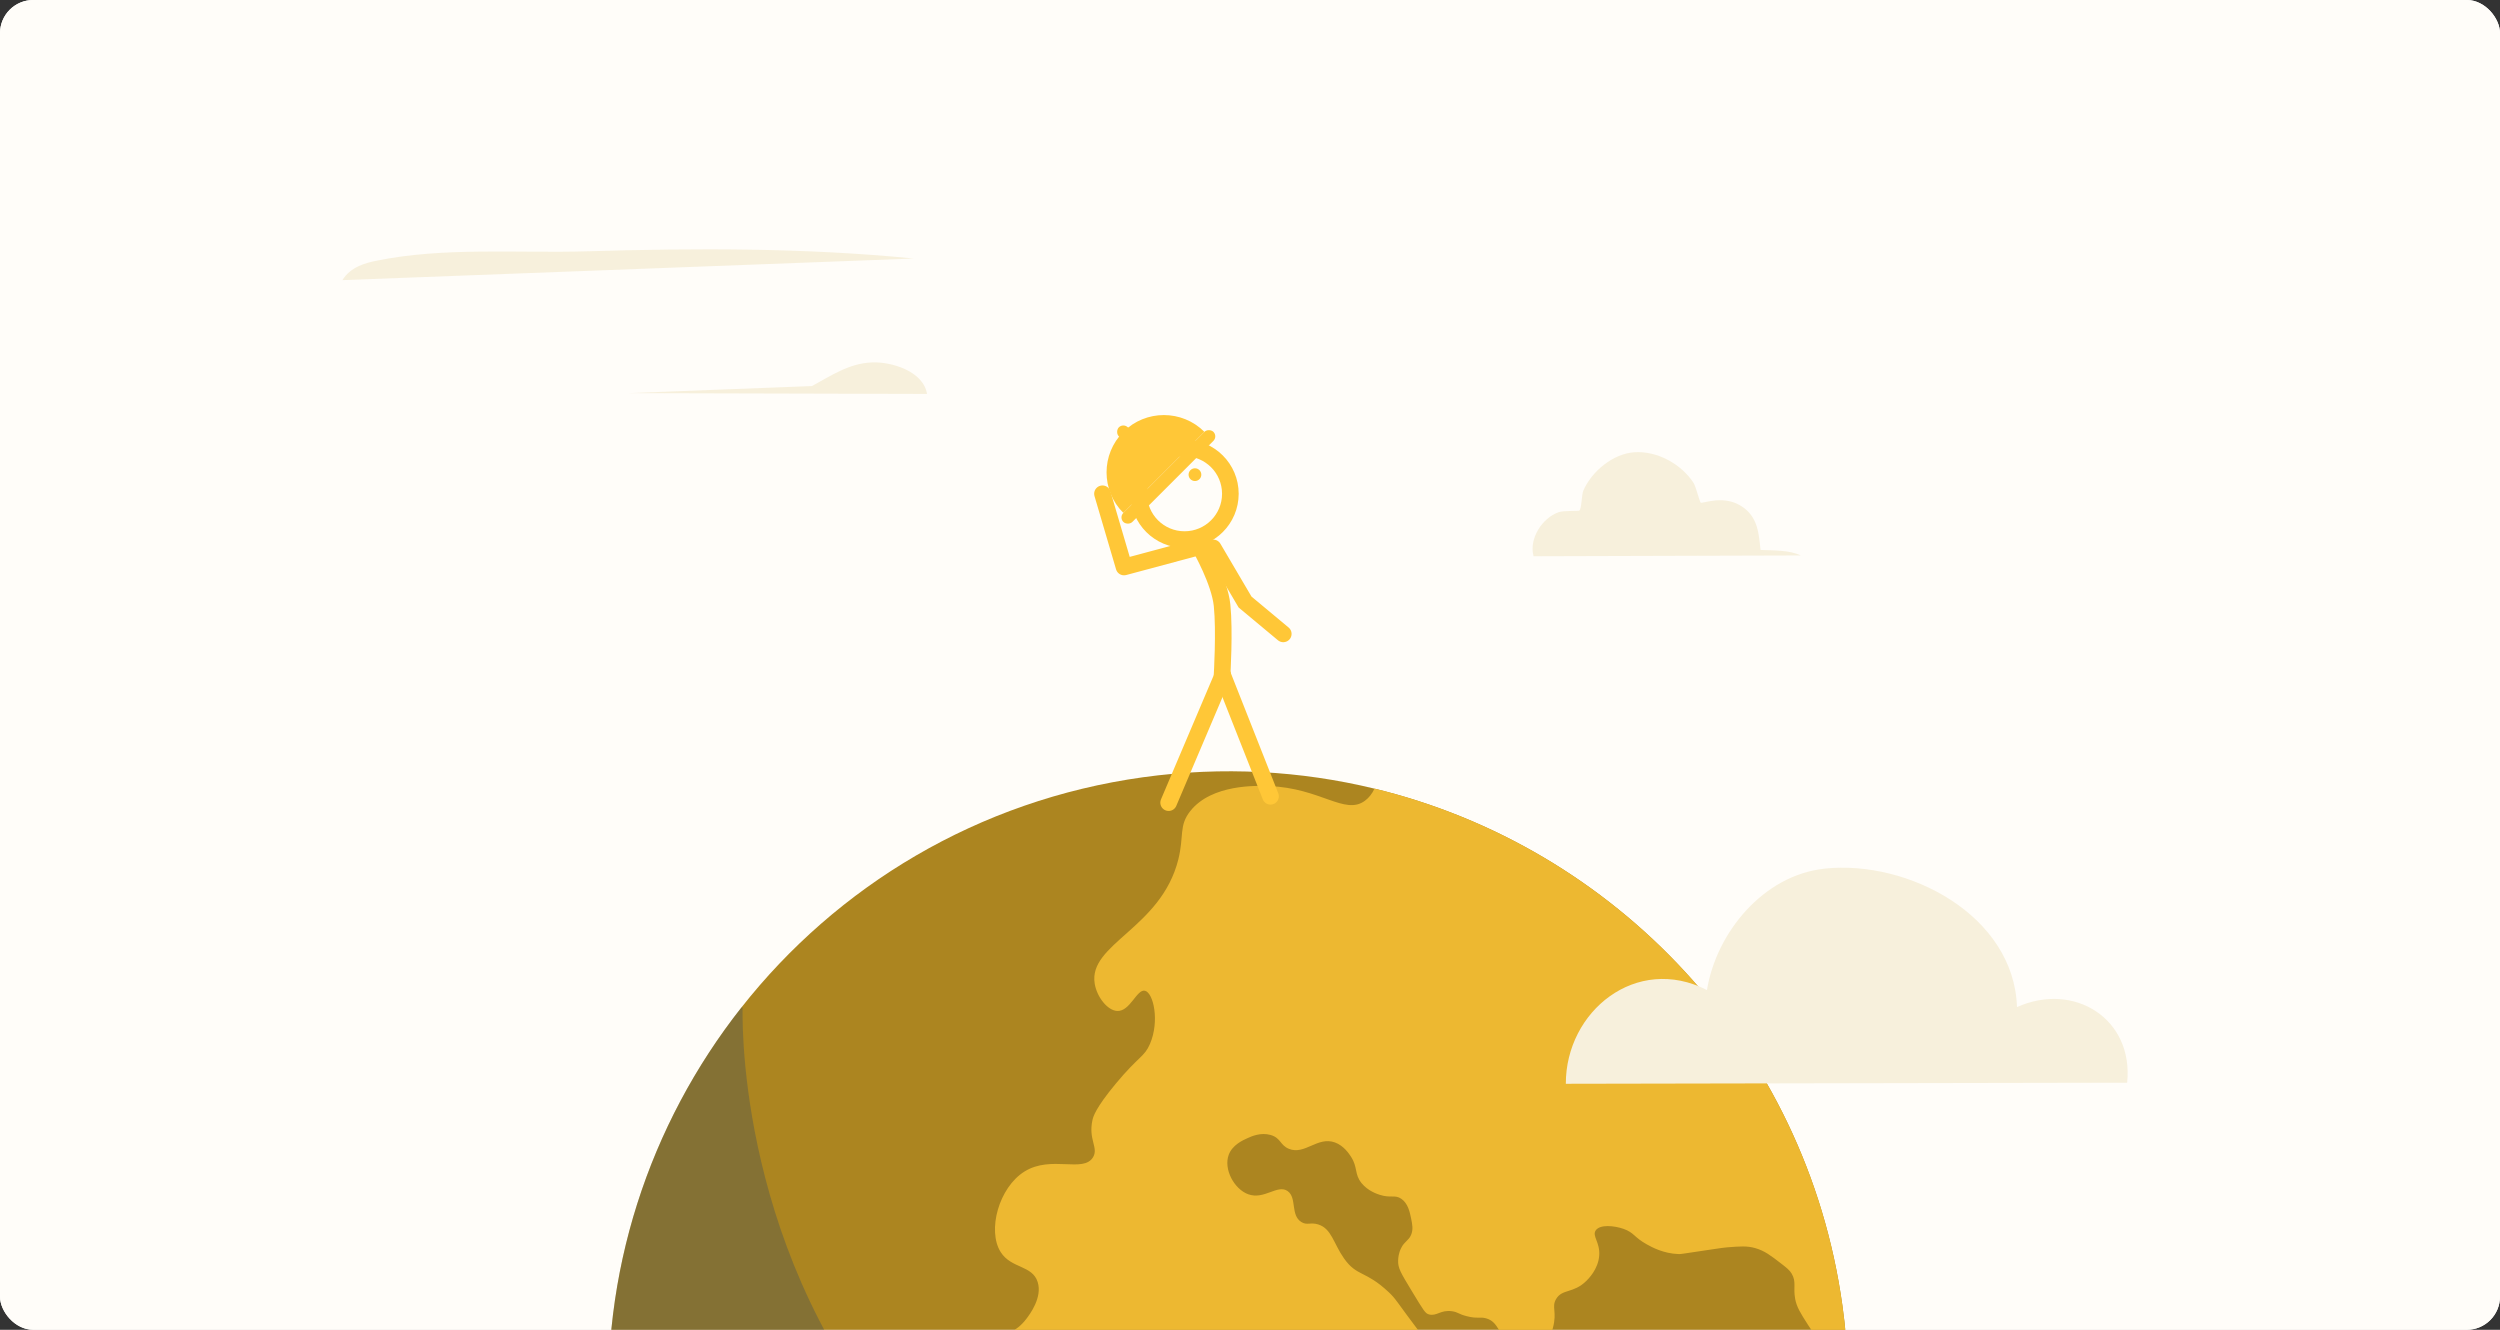 <?xml version="1.0" encoding="UTF-8"?> <svg xmlns="http://www.w3.org/2000/svg" width="752" height="400" viewBox="0 0 752 400" fill="none"><rect x="0" y="0" width="752" height="400" fill="#333333" stroke="none"/><g clip-path="url(#clip0_2584_2786)"><rect width="752" height="400" rx="10" fill="white"></rect><path d="M742 0H10C4.477 0 0 4.477 0 10V390C0 395.523 4.477 400 10 400H742C747.523 400 752 395.523 752 390V10C752 4.477 747.523 0 742 0Z" fill="#FFFDF9"></path><g clip-path="url(#clip1_2584_2786)"><path d="M555.632 430.217C555.598 430.812 555.559 431.411 555.515 432C555.254 431.9 555.031 431.778 554.848 431.623C554.475 431.295 554.275 430.85 554.175 430.217H183.393C180.325 382.967 195.373 338.143 222.968 303.112C251.725 266.581 294.129 240.698 343.838 233.794C367.786 230.473 391.301 231.85 413.448 237.221C485.66 254.745 543.357 314.715 554.203 392.715C555.965 405.384 556.404 417.926 555.626 430.217H555.632Z" fill="#AC8520"></path><path d="M555.632 430.218C555.598 430.812 555.559 431.412 555.515 432C555.254 431.9 555.031 431.778 554.848 431.623C554.475 431.295 554.275 430.851 554.175 430.218C553.814 428.035 554.559 423.691 552.535 415.021C551.223 409.4 549.922 406.962 549.111 405.629C547.365 402.746 546.42 402.546 543.902 398.602C541.595 394.992 540.439 393.187 539.983 390.687C539.344 387.216 540.416 385.594 538.921 383.084C538.315 382.062 537.426 381.356 535.675 380.006C532.645 377.668 530.783 376.23 527.986 375.435C525.496 374.724 523.495 374.891 519.487 375.202C518.703 375.263 518.219 375.319 513.255 376.068C505.706 377.196 505.656 377.24 504.955 377.224C500.458 377.09 496.928 375.185 495.383 374.319C491.497 372.164 491.575 370.781 488.384 369.653C485.599 368.67 481.257 368.22 479.984 370.114C478.839 371.825 481.357 373.68 481.04 377.718C480.724 381.795 477.8 384.672 477.16 385.305C473.263 389.143 469.872 387.61 468.049 390.793C466.654 393.226 468.416 394.498 467.126 399.38C466.498 401.746 465.836 404.251 463.741 405.49C460.316 407.517 455.486 404.768 455.146 404.568C450.444 401.824 451.072 397.647 446.975 396.542C445.129 396.042 444.434 396.731 441.249 395.925C438.669 395.275 438.603 394.687 436.807 394.425C433.305 393.92 432.215 395.975 429.886 395.386C428.719 395.092 428.341 394.403 424.677 388.36C421.342 382.845 420.441 381.406 420.564 379.062C420.592 378.429 420.675 376.985 421.464 375.413C422.504 373.352 423.693 373.219 424.444 371.475C425.144 369.848 424.827 368.304 424.466 366.537C424.066 364.577 423.532 361.994 421.525 360.605C419.585 359.261 418.396 360.494 415.01 359.394C414.199 359.133 411.486 358.239 409.585 355.917C407.339 353.174 408.495 351.191 406.36 347.908C405.81 347.064 404.215 344.609 401.53 343.642C396.299 341.754 392.468 347.525 387.688 345.559C385.008 344.459 385.303 342.27 382.173 341.393C379.216 340.56 376.447 341.809 375.252 342.354C373.79 343.015 370.694 344.409 369.599 347.364C367.998 351.674 371.238 357.706 375.48 359.239C380.316 360.983 384.319 356.112 387.343 358.295C390.161 360.316 388.11 365.521 391.457 367.593C393.174 368.653 394.203 367.593 396.493 368.304C400.54 369.548 401.085 373.974 404.259 378.501C408.178 384.078 410.635 382.045 417.662 388.627C420.03 390.843 419.697 391.032 427.985 401.996C433.722 409.589 436.629 413.421 438.208 414.671C445.935 420.781 450.938 418.403 454.279 423.719C455.552 425.741 456.03 428.007 456.097 430.206H293.59C294.607 414.799 295.569 406.706 299.127 403.673C302.518 400.774 305.392 401.091 308.738 396.697C309.678 395.464 313.602 390.321 312.14 385.655C310.528 380.517 304.18 381.634 301.006 376.624C296.914 370.159 300.444 357.173 308.21 352.368C316.221 347.414 325.882 352.912 328.784 348.102C330.524 345.214 327.283 342.809 328.628 336.849C328.84 335.922 329.512 333.333 335.588 326.013C342.57 317.598 344.227 317.965 345.911 314.01C348.874 307.078 346.94 298.608 344.394 298.014C341.959 297.441 339.941 304.279 336.066 304.101C333.153 303.973 329.94 299.908 329.284 295.881C327.316 283.878 349.219 279.279 354.428 258.561C356.212 251.446 354.539 248.375 358.041 243.959C364.512 235.811 378.148 236.322 381.684 236.449C397.232 237.033 404.487 245.281 410.524 240.904C411.78 239.993 412.787 238.677 413.448 237.21C485.66 254.734 543.357 314.704 554.203 392.704C555.965 405.373 556.404 417.915 555.626 430.206L555.632 430.218Z" fill="#EDB831"></path><path opacity="0.3" d="M268.018 430.217H183.393C180.325 382.966 195.373 338.143 222.968 303.112L223.396 302.995C223.396 302.995 220.661 372.202 268.018 430.222V430.217Z" fill="#274466"></path></g><path d="M370.095 148.525C370.095 156.137 363.924 162.309 356.311 162.309C348.698 162.309 342.527 156.137 342.527 148.525C342.527 140.912 348.698 134.741 356.311 134.741C363.924 134.741 370.095 140.912 370.095 148.525Z" stroke="#FFC737" stroke-width="5"></path><path d="M361.099 164.809C361.099 164.809 366.859 174.874 367.599 182.05C368.402 189.831 367.599 203.037 367.599 203.037" stroke="#FFC737" stroke-width="5" stroke-linecap="round"></path><path d="M364.934 164.809L374.512 181.092L386.007 190.671" stroke="#FFC737" stroke-width="5" stroke-linecap="round"></path><path d="M362.464 164.021L338.11 170.556L331.624 148.525" stroke="#FFC737" stroke-width="5" stroke-linecap="round" stroke-linejoin="round"></path><path d="M367.807 203.123L351.523 241.438" stroke="#FFC737" stroke-width="5" stroke-linecap="round"></path><path d="M367.803 203.123L382.172 239.522" stroke="#FFC737" stroke-width="5" stroke-linecap="round"></path><path d="M361.355 142.778C361.355 143.836 360.497 144.694 359.439 144.694C358.381 144.694 357.523 143.836 357.523 142.778C357.523 141.72 358.381 140.862 359.439 140.862C360.497 140.862 361.355 141.72 361.355 142.778Z" fill="#FFC737"></path><path d="M337.903 154.284C331.169 147.551 331.169 136.634 337.903 129.901V129.901C344.636 123.168 355.552 123.168 362.286 129.901V129.901L337.903 154.284V154.284Z" fill="#FFC737"></path><rect x="337.902" y="127.191" width="13.41" height="3.831" rx="1.916" transform="rotate(45 337.902 127.191)" fill="#FFC737"></rect><rect x="336.547" y="155.64" width="38.315" height="3.831" rx="1.916" transform="rotate(-45 336.547 155.64)" fill="#FFC737"></rect><path d="M548.823 261.281C573.896 258.605 605.793 275.254 606.716 302.931C623.919 295.215 641.842 306.472 639.848 325.676L471 326C470.973 304.188 492.206 286.958 513.453 297.809C516.288 280.471 530.453 263.254 548.823 261.294V261.281Z" fill="#F7F0DC"></path><path d="M491.653 136.032C498.513 135.602 505.733 139.572 509.433 145.272C510.093 146.282 511.293 151.052 511.563 151.202C512.233 151.562 518.723 148.552 524.363 152.622C528.793 155.822 529.033 160.492 529.573 165.422C533.463 165.612 538.163 165.402 541.663 167.082L461.303 167.322C459.843 162.082 463.863 155.782 468.893 154.052C470.353 153.552 474.703 153.772 475.053 153.582C475.743 153.212 475.753 148.802 476.243 147.652C478.693 141.832 485.223 136.442 491.653 136.032Z" fill="#F7F0DC"></path><path d="M176.49 75.594C209.23 74.624 242.13 74.524 274.86 77.764L103 84.264C105.44 80.214 110.18 79.064 112.96 78.484C133.36 74.244 155.85 76.204 176.49 75.594Z" fill="#F7F0DC"></path><path d="M262.25 109.016C268.2 108.756 277.8 111.706 278.84 118.496L189 118.256L244.23 116.126C250 113.006 255.34 109.306 262.25 109.016Z" fill="#F7F0DC"></path></g><defs><clipPath id="clip0_2584_2786"><rect width="752" height="400" rx="10" fill="white"></rect></clipPath><clipPath id="clip1_2584_2786"><rect width="373" height="200" fill="white" transform="translate(183 200)"></rect></clipPath></defs></svg> 